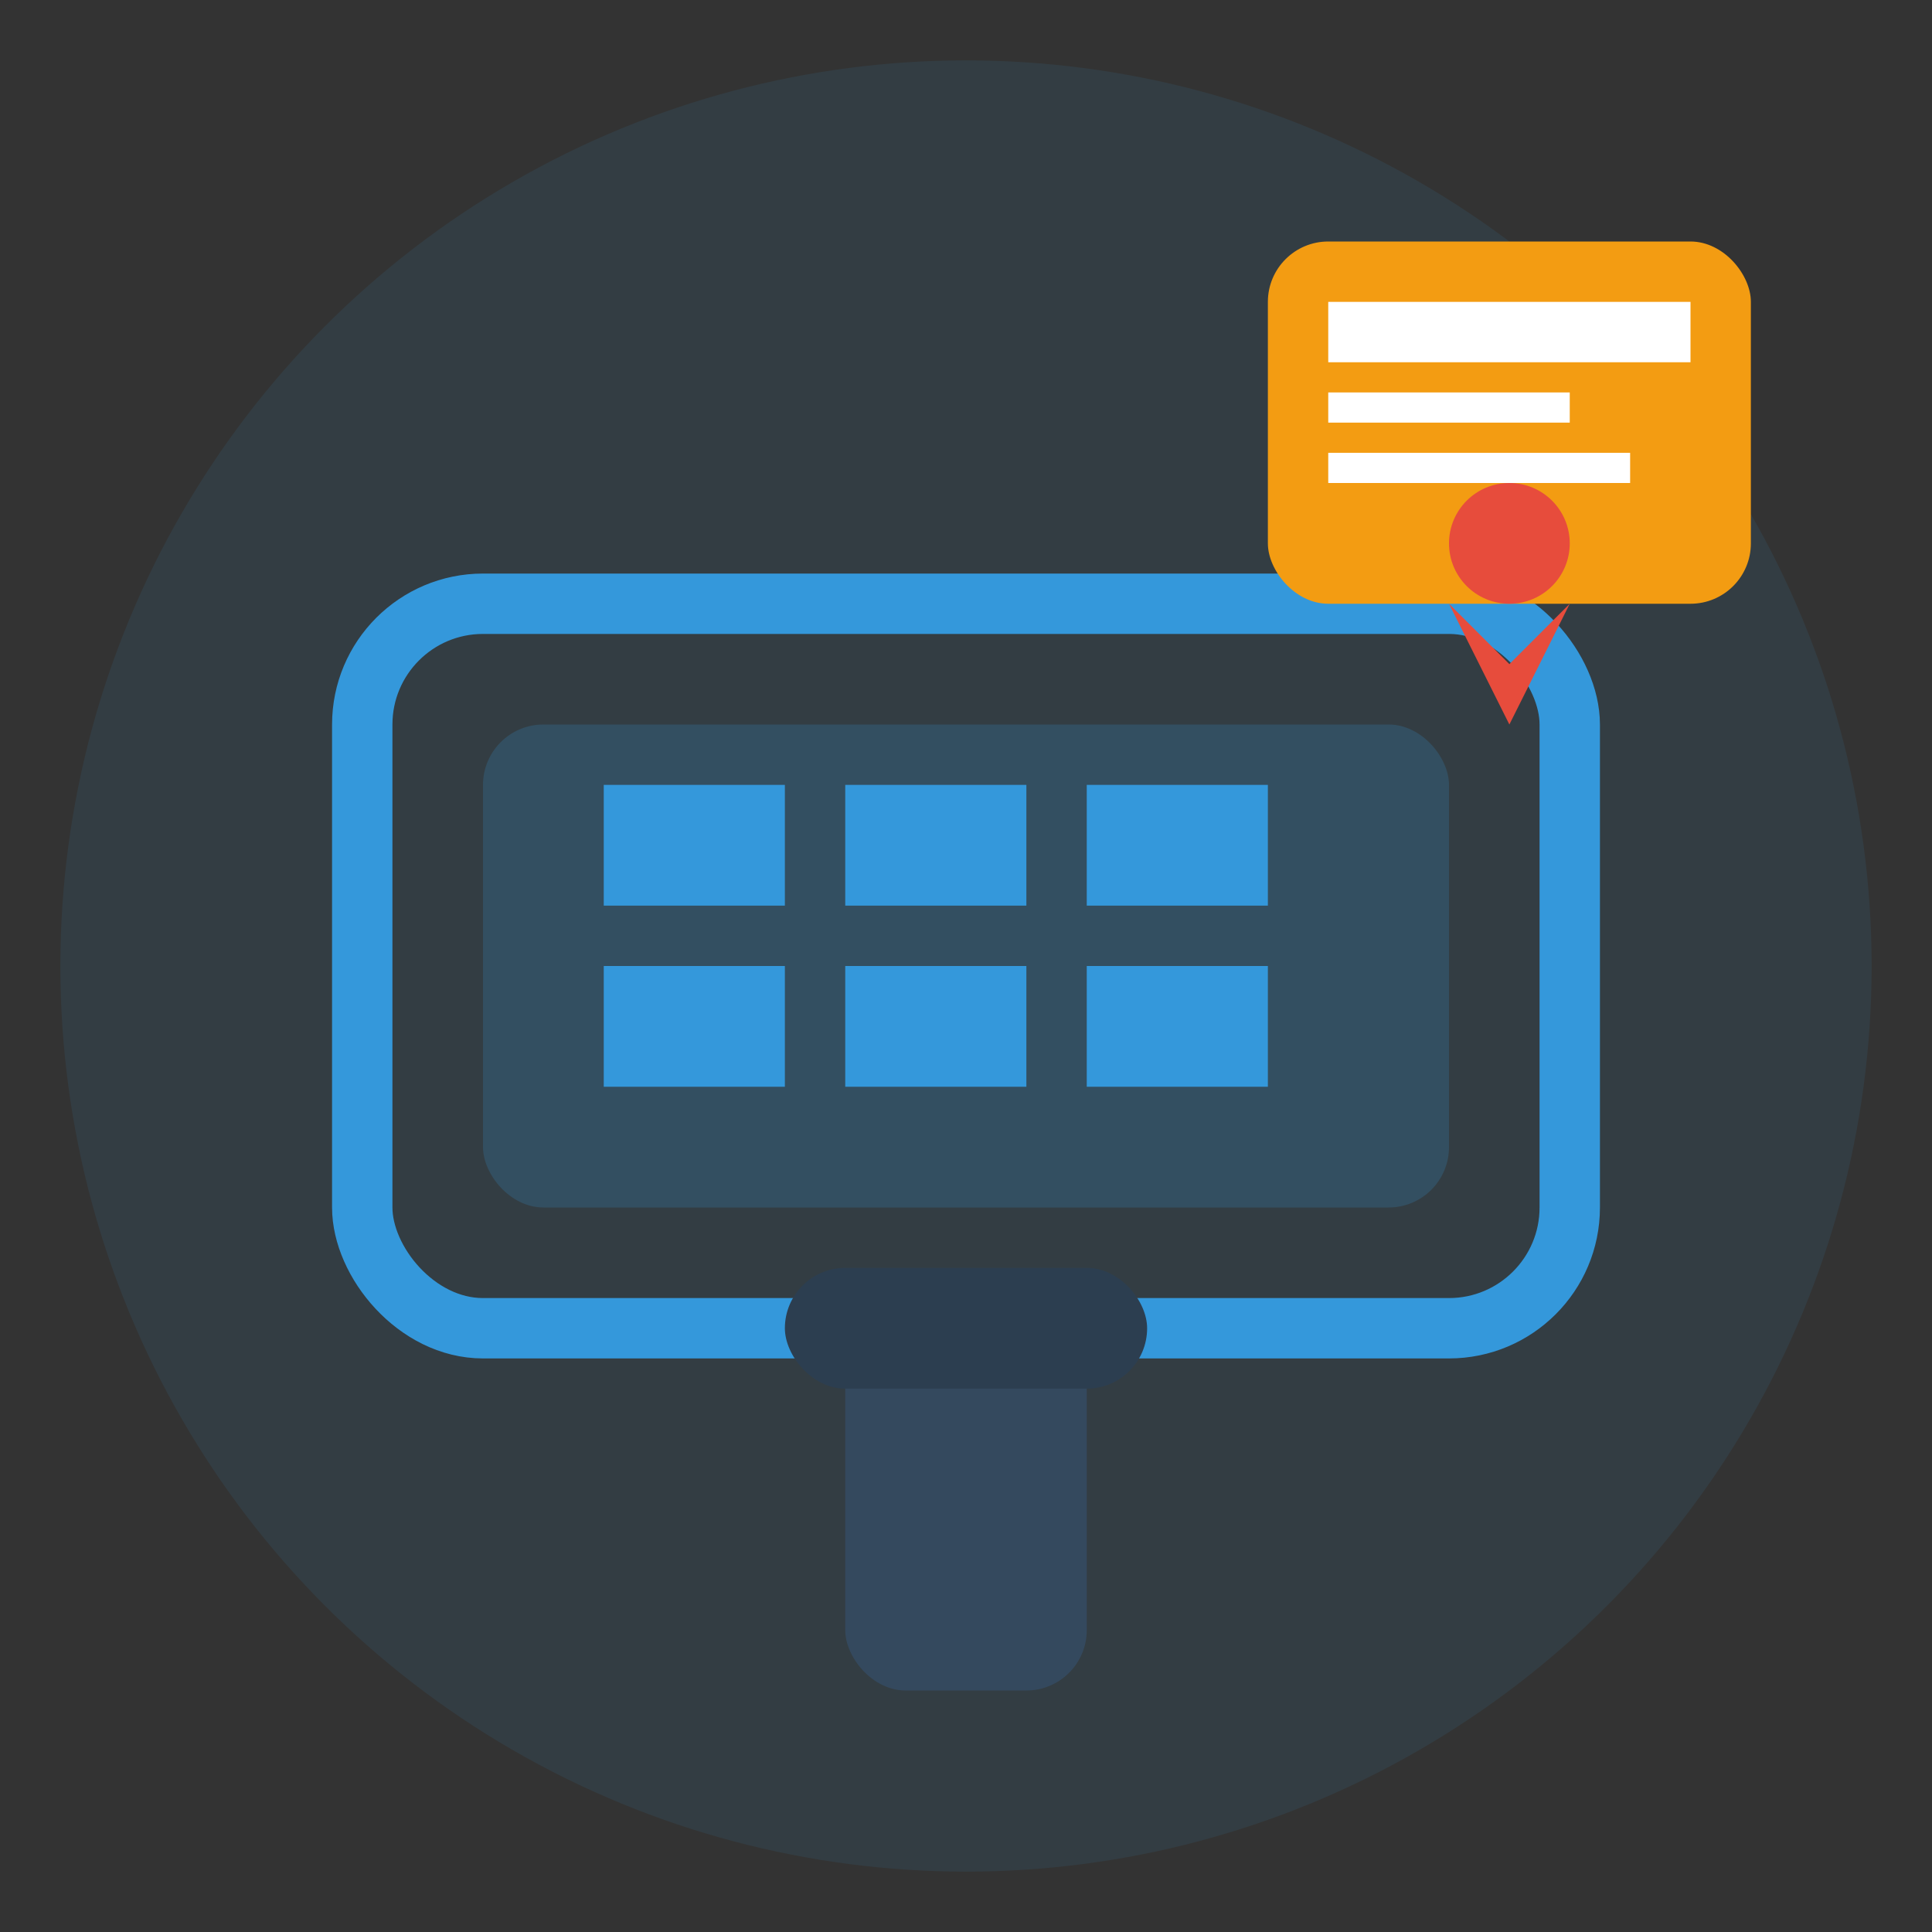 <svg width="64" height="64" viewBox="0 0 64 64" fill="none" xmlns="http://www.w3.org/2000/svg">
  <rect x="0" y="0" width="64" height="64" fill="#333333" stroke="none"/>
  <circle cx="32" cy="32" r="30" fill="#3498db" opacity="0.1"/>
  <rect x="12" y="20" width="40" height="24" rx="4" fill="none" stroke="#3498db" stroke-width="2"/>
  <rect x="16" y="24" width="32" height="16" rx="2" fill="#3498db" opacity="0.2"/>
  
  <!-- Presentation slides -->
  <rect x="20" y="26" width="6" height="4" fill="#3498db"/>
  <rect x="28" y="26" width="6" height="4" fill="#3498db"/>
  <rect x="36" y="26" width="6" height="4" fill="#3498db"/>
  
  <rect x="20" y="32" width="6" height="4" fill="#3498db"/>
  <rect x="28" y="32" width="6" height="4" fill="#3498db"/>
  <rect x="36" y="32" width="6" height="4" fill="#3498db"/>
  
  <!-- Podium -->
  <rect x="28" y="44" width="8" height="12" rx="2" fill="#34495e"/>
  <rect x="26" y="42" width="12" height="4" rx="2" fill="#2c3e50"/>
  
  <!-- Certificate -->
  <rect x="42" y="8" width="16" height="12" rx="2" fill="#f39c12"/>
  <rect x="44" y="10" width="12" height="2" fill="white"/>
  <rect x="44" y="13" width="8" height="1" fill="white"/>
  <rect x="44" y="15" width="10" height="1" fill="white"/>
  
  <!-- Award ribbon -->
  <circle cx="50" cy="18" r="2" fill="#e74c3c"/>
  <path d="M48 20 L50 22 L52 20 L50 24 L48 20" fill="#e74c3c"/>
</svg>
